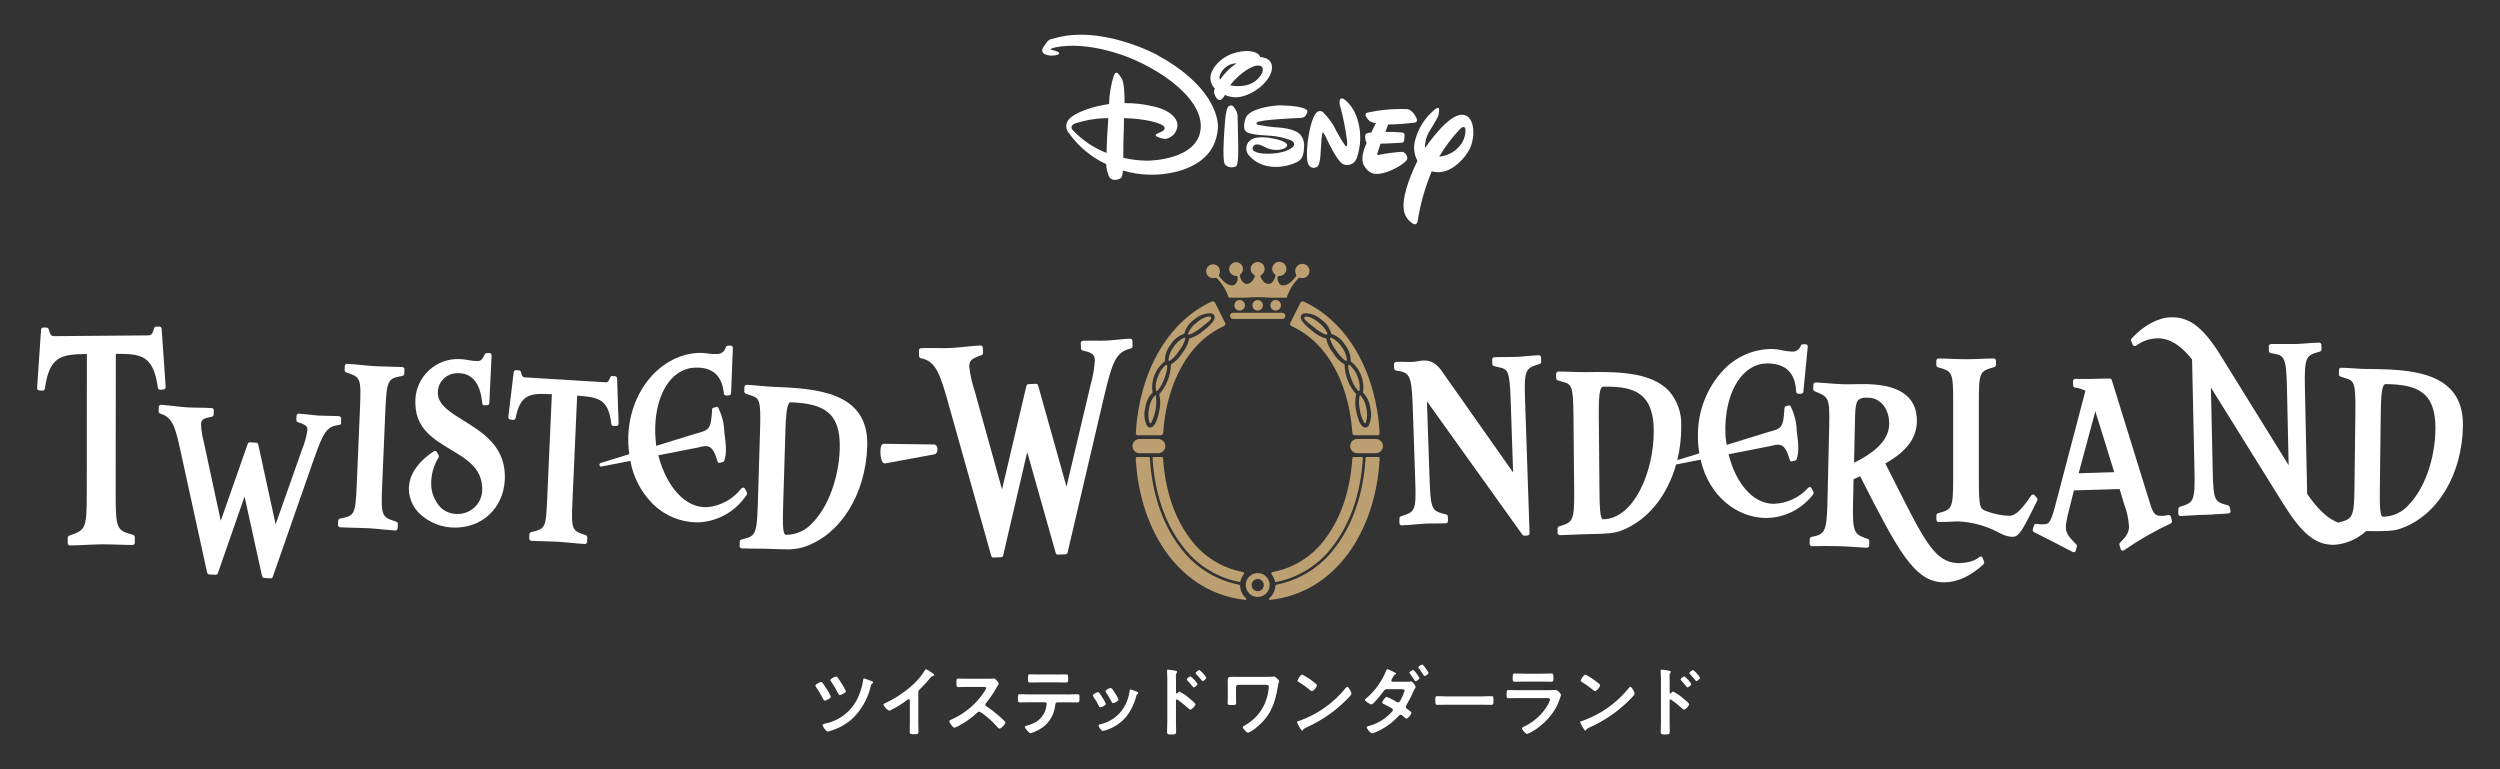 <svg height="160" viewBox="0 0 520 160" width="520" xmlns="http://www.w3.org/2000/svg"><rect x="0" y="0" width="520" height="160" fill="#333333" stroke="none"/><path d="m264.5 119.45c-.15-.2-.05-.43.25-.48 4.38-.83 8.28-3.29 10.9-6.9 3.26-4.29 5.21-10.12 5.63-16.62.02-.27.12-.39.3-.39h1.71c.12 0 .19.07.19.18-.4 7.07-2.52 13.45-6.09 18.15-2.86 3.95-7.09 6.68-11.87 7.65-.18.04-.31-.03-.35-.18-.12-.51-.35-.99-.67-1.4zm8.95-51.26c.69.59 1.47 1.07 2.32 1.4.26.08.38-.06.29-.33-.38-.87-.99-1.62-1.77-2.17-.67-.61-1.49-1.04-2.38-1.25-.57-.04-.65.21-.62.38.05.3.65.8 2.16 1.97zm-2.22-5.44c9.21 4.28 14.98 14.73 15.74 27.23.02.33-.12.56-.34.56h-4.84c-.33 0-.49-.24-.51-.56-.44-6.43-2.39-12.2-5.62-16.45-1.83-2.46-4.24-4.42-7.03-5.71-.25-.12-.35-.42-.23-.67 0 0 0 0 0-.01l2.05-4.11c.14-.29.48-.41.77-.28zm.02 2.43c-.26.05-.49.21-.61.45-.34.7.38 1.69 2.32 3.2.83.75 1.82 1.3 2.9 1.6.23 1.11.73 2.14 1.45 3.01.57.98 1.39 1.8 2.36 2.38.04 2.29.9 4.48 2.43 6.18-.28 1.12-.28 2.29-.02 3.41.2 1.07.77 3.52 1.9 3.52h.06c.25-.03.48-.16.62-.37.56-1.14.69-2.45.36-3.68-.14-1.23-.68-2.37-1.54-3.25.42-2.46-.56-4.96-2.54-6.48.02-1.25-.4-2.46-1.18-3.44-.65-1.07-1.66-1.88-2.85-2.28-.32-1.22-1.08-2.28-2.13-2.99-.97-.87-2.24-1.33-3.53-1.27zm11.61 20.09c.12.93.42 1.84.89 2.65.12.17.26.21.36-.02.29-.93.33-1.93.11-2.88-.13-.98-.52-1.92-1.14-2.69-.14-.13-.25-.1-.3.07-.17.95-.14 1.92.08 2.86zm-4.9-12.3c.49.77 1.11 1.45 1.83 2.02.23.15.37.02.37-.18-.11-.96-.48-1.87-1.07-2.64-.52-.82-1.26-1.49-2.14-1.91-.22-.08-.35 0-.29.25.28.89.72 1.73 1.3 2.46zm4.45 8.27c.18.18.34.12.39-.11.1-.96-.06-1.92-.44-2.8-.31-.9-.85-1.71-1.56-2.35-.22-.16-.38-.09-.38.18.06.92.29 1.83.66 2.67.29.88.75 1.7 1.35 2.4zm4.24 13.81h-2.41c-.1-.01-.18.05-.2.15v.03c-.4 7.19-2.56 13.7-6.21 18.5-2.95 4.07-7.32 6.88-12.24 7.87-.2.02-.35.19-.33.39-.08.92-.5 1.78-1.19 2.41-.23.21-.19.41.23.36 13.24-1.48 21.79-13.84 22.67-29.31.02-.23-.06-.4-.32-.4zm-39.09 17.01c-3.26-4.29-5.21-10.12-5.63-16.62-.02-.27-.12-.39-.3-.39h-1.71c-.12 0-.19.07-.19.18.4 7.07 2.51 13.45 6.09 18.15 2.86 3.95 7.09 6.68 11.87 7.65.18.04.31-.03.35-.18.12-.51.35-.99.67-1.41.15-.2.05-.43-.25-.48-4.38-.83-8.27-3.29-10.89-6.89zm-8.1-24.15c.87-1.7 1.21-3.62.98-5.51-.05-.17-.17-.2-.3-.07-.62.77-1.02 1.7-1.14 2.69-.22.95-.18 1.95.11 2.88.1.23.23.19.36.02zm1.34-6.67c.6-.71 1.05-1.53 1.34-2.41.37-.85.6-1.75.66-2.67 0-.27-.17-.34-.38-.18-.72.63-1.26 1.44-1.56 2.35-.39.88-.54 1.84-.44 2.8.04.24.21.29.38.12zm-4.55 8.73c.76-12.5 6.53-22.95 15.74-27.23.29-.13.63-.01.77.28l2.05 4.11c.13.24.05.54-.19.67 0 0-.02 0-.03.01-2.78 1.28-5.2 3.25-7.02 5.71-3.23 4.25-5.18 10.02-5.62 16.45-.02.32-.18.56-.51.56h-4.84c-.23 0-.36-.23-.34-.56zm2.31-1.42c.14.21.37.34.62.37h.06c1.13 0 1.71-2.45 1.9-3.52.26-1.12.26-2.29-.02-3.41 1.53-1.7 2.39-3.9 2.43-6.18.97-.58 1.79-1.4 2.36-2.38.72-.87 1.22-1.9 1.45-3.01 1.08-.3 2.07-.85 2.9-1.6 1.94-1.51 2.66-2.49 2.32-3.2-.12-.24-.34-.4-.61-.45-1.3-.06-2.57.4-3.53 1.27-1.05.7-1.8 1.77-2.12 2.99-1.19.4-2.2 1.2-2.85 2.28-.78.98-1.19 2.19-1.18 3.44-1.98 1.52-2.96 4.01-2.54 6.48-.86.88-1.4 2.02-1.54 3.25-.33 1.23-.2 2.54.36 3.68zm4.86-13.56c.72-.57 1.34-1.25 1.83-2.02.58-.73 1.01-1.57 1.29-2.46.06-.25-.06-.33-.29-.25-.88.42-1.62 1.09-2.14 1.91-.59.77-.96 1.68-1.07 2.64 0 .2.14.33.37.18zm4.03-5.41c.85-.33 1.63-.81 2.32-1.4 1.51-1.17 2.11-1.67 2.16-1.97.03-.17-.05-.42-.62-.38-.89.2-1.71.63-2.38 1.25-.78.55-1.39 1.3-1.77 2.17-.09.27.03.41.29.33zm10.5 52.41c.02-.2-.13-.37-.33-.39-4.92-.99-9.29-3.8-12.24-7.87-3.65-4.8-5.81-11.3-6.21-18.5 0-.1-.07-.18-.17-.18-.01 0-.02 0-.03 0h-2.41c-.26 0-.33.17-.32.4.88 15.47 9.43 27.83 22.67 29.31.42.05.45-.16.23-.36-.69-.62-1.11-1.48-1.19-2.4zm6.14-.3c0 1.37-1.12 2.48-2.49 2.48s-2.48-1.12-2.48-2.49 1.11-2.48 2.48-2.48 2.49 1.11 2.49 2.49 0 0 0 0zm-1.22 0c0-.7-.57-1.26-1.27-1.26s-1.26.57-1.26 1.27.57 1.26 1.26 1.26c.7 0 1.26-.56 1.27-1.26zm-10.52-63.84c.15 0 .3-.03.44-.08.1-.03.21 0 .29.07 1.14 1.14 1.99 2.54 2.49 4.07h3.57c.82-.07 1.64-.11 2.46-.11s1.65.04 2.47.11h3.56c.5-1.53 1.35-2.93 2.49-4.07.08-.07.19-.1.29-.07.14.05.29.08.44.08.82.02 1.5-.63 1.52-1.45s-.63-1.5-1.45-1.52-1.5.63-1.52 1.45c0 .28.06.55.2.79.06.1.05.23-.02.33-.66.88-1.65 1.92-2.62 1.92-.3 0-.6-.11-.81-.32-.31-.38-.46-.87-.42-1.36 0-.08.03-.15.09-.21.06-.05.13-.08.21-.08h.06c.81 0 1.47-.65 1.48-1.47 0-.81-.66-1.47-1.47-1.48s-1.47.66-1.48 1.47c0 .46.22.9.58 1.18.09.08.13.2.1.32-.39 1.35-1.01 1.63-1.47 1.63-.65 0-1.25-.54-1.63-1.48-.06-.14 0-.29.12-.37.69-.4.93-1.28.53-1.98-.4-.69-1.28-.93-1.98-.53s-.93 1.28-.53 1.98c.13.22.31.4.53.53.12.08.18.23.12.37-.39.94-.98 1.48-1.64 1.48-.46 0-1.08-.28-1.47-1.63-.03-.12 0-.24.1-.32.63-.49.74-1.39.26-2.01-.49-.63-1.39-.74-2.01-.26-.63.49-.74 1.39-.26 2.01.27.35.7.56 1.14.56h.04c.07 0 .15.03.2.08.06.06.09.13.09.21.04.49-.11.98-.42 1.36-.22.22-.51.33-.81.32-.97 0-1.97-1.04-2.62-1.92-.07-.1-.08-.23-.02-.33.39-.69.14-1.57-.55-1.96s-1.57-.14-1.96.55-.14 1.57.55 1.96c.22.12.46.19.71.18h.01zm15 7.85c0-.35-.28-.64-.63-.64h-10.24c-.35 0-.64.29-.64.64s.29.64.64.64h10.24c.35 0 .63-.28.63-.63zm-.91-2.21c0-.61-.5-1.09-1.11-1.09s-1.09.5-1.09 1.11.5 1.09 1.11 1.09 1.1-.49 1.1-1.1 0-.01 0-.01zm-3.75 0c0-.6-.51-1.09-1.11-1.08-.6 0-1.09.51-1.08 1.11 0 .6.5 1.08 1.09 1.08.61 0 1.1-.49 1.1-1.1s0-.01 0-.01zm-3.74 0c0-.61-.5-1.09-1.11-1.09s-1.09.5-1.09 1.11c0 .6.5 1.09 1.1 1.09.61 0 1.1-.49 1.1-1.1s0-.02 0-.02zm-18.05 30.78c.82 0 1.48-.66 1.48-1.48s-.66-1.48-1.48-1.48h-3.86c-.82 0-1.48.66-1.48 1.48s.66 1.48 1.48 1.48zm45.27-2.97h-3.86c-.82 0-1.48.66-1.48 1.48s.66 1.48 1.48 1.48h3.86c.82 0 1.48-.66 1.48-1.48s-.66-1.48-1.48-1.48z" fill="#bca071"/><g fill="#fff"><path d="m171.09 142.03c.22.27.66.98.87 1.3.34.5.64 1.03.87 1.59 0 .33-1.04.81-1.27.81-.19 0-.27-.19-.35-.35-.42-.85-.9-1.66-1.44-2.44-.09-.09-.15-.21-.17-.33 0-.27.96-.75 1.2-.75.12.01.22.08.29.18zm9.93-.46c.19.06.6.19.6.37 0 .11-.11.17-.17.22-.15.09-.26.24-.3.41-.59 2.74-2.02 5.22-4.08 7.12-1.34 1.12-2.89 1.93-4.57 2.39-.11.04-.23.07-.35.08-.32 0-1.05-1.06-1.05-1.32 0-.27.48-.32.67-.37 3.3-.71 5.98-3.1 7.05-6.29.35-.91.6-1.86.73-2.82.02-.11.03-.25.16-.25.45.12.89.28 1.32.46zm-6.78-.62c.29.39.57.8.82 1.22.35.51.65 1.05.89 1.62 0 .32-1.06.79-1.28.79-.17 0-.24-.17-.36-.4-.42-.84-.89-1.64-1.42-2.41-.08-.09-.14-.21-.17-.33 0-.25.96-.73 1.2-.73.15.02.27.11.34.24z"/><path d="m191.01 150.16c0 .7.03 1.39.03 2.08 0 .43-.21.48-.79.48-.87 0-1.03-.05-1.03-.46 0-.68.03-1.36.03-2.05v-4.31c0-.1.05-.45-.25-.45-.16 0-.49.27-.62.37-1.06.79-2.2 1.47-3.4 2.03-.54-.27-.98-.72-1.23-1.27 0-.16.14-.22.25-.27 2.29-1.05 4.39-2.47 6.22-4.2.83-.8 1.55-1.7 2.15-2.68.05-.08.14-.24.25-.24.38.18.74.4 1.08.65.17.11.62.38.62.57 0 .1-.08.13-.16.16-.25.03-.48.17-.62.38-.68.83-1.4 1.62-2.17 2.38-.23.16-.37.43-.36.71z"/><path d="m205.71 141.19c.23 0 .46 0 .68-.03.09 0 .25-.03.35-.03.33 0 1.01.87 1.01 1.08-.09.22-.21.43-.35.62-.09.14-.19.3-.25.41-.6 1.06-1.29 2.07-2.06 3.01-.08.08-.13.19-.13.3 0 .16.09.31.24.38.94.62 1.83 1.31 2.67 2.05.38.33.78.7 1.14 1.08.07.05.11.14.11.22 0 .33-.87 1.27-1.2 1.27-.16-.01-.31-.1-.4-.24-1.01-1.2-2.19-2.26-3.5-3.14-.1-.09-.23-.14-.36-.14-.19.03-.36.12-.48.27-1.18 1.1-2.51 2.03-3.95 2.77-.22.13-.45.23-.7.3-.33 0-1.06-1.06-1.06-1.35 0-.19.19-.27.33-.32 2.9-1.25 5.36-3.34 7.06-6.01.12-.16.21-.34.27-.54 0-.24-.22-.27-.46-.27h-3.28c-.68 0-1.36.03-2.04.03-.43 0-.4-.24-.4-.97 0-.55-.02-.79.38-.79.68 0 1.36.03 2.06.03h4.32z"/><path d="m222.05 144.45c.66 0 1.33-.05 2.01-.05.49 0 .47.13.47.87 0 .54 0 .84-.43.84-.7 0-1.38-.03-2.06-.03h-2.07c-.44 0-.46.41-.51.74-.24 2.13-1.52 4-3.42 4.99-.52.3-1.07.53-1.65.7-.35 0-1.22-1.05-1.22-1.32 0-.17.3-.24.44-.27.7-.18 1.36-.46 1.98-.82 1.01-.67 1.73-1.7 1.99-2.89.06-.26.11-.51.14-.77 0-.21-.17-.37-.38-.37h-3.21c-.65 0-1.31.03-1.98.03-.41 0-.43-.24-.43-.81 0-.73.05-.9.4-.9.68 0 1.34.05 2.01.05h7.89zm-2.34-4.15c.68 0 1.36-.03 2.06-.03.43 0 .41.2.41.98 0 .49.02.71-.43.71-.67 0-1.34-.03-2.02-.03h-3.45c-.68 0-1.36.03-2.03.03-.47 0-.43-.25-.43-.86 0-.67.02-.84.43-.84.68 0 1.36.03 2.06.03h3.4z"/><path d="m228.64 144.12c.17.2.54.78.7 1.03.28.39.51.81.68 1.25 0 .33-.95.73-1.14.73-.16 0-.24-.14-.3-.27-.33-.67-.72-1.31-1.14-1.92-.07-.08-.11-.18-.12-.29 0-.28.85-.68 1.06-.68.11 0 .2.06.26.14zm7.83-.25c.12.05.28.13.28.28 0 .11-.11.17-.19.24-.12.1-.14.14-.2.33-.4 1.61-1.14 3.13-2.17 4.44-1.14 1.31-2.63 2.27-4.3 2.76-.16.06-.32.1-.49.13-.3 0-.89-.87-.89-1.1 0-.17.09-.24.25-.28 2.01-.42 3.78-1.62 4.91-3.34.68-1.1 1.12-2.32 1.3-3.6.02-.14.03-.32.2-.32.44.13.87.28 1.29.46zm-4.52.35c.29.4.53.84.71 1.3 0 .32-.92.73-1.14.73-.16 0-.25-.17-.32-.3-.33-.65-.7-1.27-1.11-1.87-.08-.09-.13-.2-.14-.32 0-.27.85-.67 1.06-.67.22 0 .52.44.79.89l.14.24z"/><path d="m245.33 143.85c.8.41 1.54.93 2.21 1.52.22.19 1.11.87 1.11 1.14s-.74 1.09-1.06 1.09c-.14-.02-.26-.1-.35-.21-.72-.66-1.49-1.28-2.29-1.85-.05-.04-.1-.06-.16-.06-.14 0-.19.13-.19.25v4.33c0 .63.03 1.25.03 1.89 0 .73-.02.82-.98.82-.63 0-.9-.02-.9-.54 0-.71.05-1.43.05-2.14v-9.04c0-.41-.03-.84-.05-1.24 0-.08-.02-.22-.02-.28 0-.16.05-.24.21-.24.09 0 .43.05.54.06.71.1 1.36.16 1.36.38 0 .07-.04.14-.08.21-.15.25-.21.55-.17.84 0 .24.02.54.02.93v2.38c0 .13.08.16.13.16s.11-.02.14-.06c.11-.12.28-.35.46-.35zm3.76-1.57c0 .22-.58.7-.78.7-.09 0-.17-.11-.24-.17-.34-.44-.7-.86-1.08-1.27-.08-.08-.14-.14-.14-.22 0-.19.6-.64.78-.64.58.44 1.08.98 1.46 1.6zm1.83-1.32c0 .22-.57.71-.78.71-.09 0-.17-.13-.22-.19-.33-.43-.73-.87-1.09-1.25-.06-.08-.14-.14-.14-.22 0-.19.6-.65.78-.65.58.44 1.07.99 1.45 1.6z"/><path d="m263.84 140.78c.29 0 .57 0 .85-.03.09 0 .2-.02.3-.02.25 0 .47.24.65.41.24.22.4.35.4.54s-.13.38-.24 1.08c-.58 3.5-1.45 6.02-4.27 8.39-.57.52-1.21.95-1.92 1.27-.35 0-1.11-.92-1.11-1.17 0-.17.3-.3.44-.38.98-.54 1.86-1.25 2.59-2.09.88-1.01 1.54-2.19 1.93-3.47.25-.8.4-1.63.46-2.47 0-.37-.32-.4-.62-.4h-5.74c-.26 0-.47.21-.47.48v2.14c0 .38.03.78.03 1.17s-.16.41-.93.41c-.7 0-.84-.03-.84-.38 0-.41.03-.81.03-1.22v-2.78c0-.22-.02-.43-.02-.65 0-.6.06-.84.87-.84.59 0 1.16.02 1.72.02h5.87z"/><path d="m281.11 144.25c0 .27-.63.89-.84 1.1-2.45 2.52-5.37 4.55-8.59 5.98-.52.25-.54.27-.66.54-.03.06-.09.1-.16.1-.17 0-.5-.64-.62-.82-.2-.3-.35-.62-.47-.95 0-.17.28-.2.49-.27 3.81-1.35 7.17-3.74 9.7-6.9.06-.09.16-.16.27-.17.31 0 .88 1.17.88 1.41zm-8.16-2.61c.2.14.97.67.97.9 0 .37-.75 1.22-1.05 1.22-.24-.09-.46-.24-.63-.43-.67-.54-1.37-1.03-2.1-1.47-.13-.08-.25-.16-.25-.3 0-.24.63-1.25 1-1.25.73.38 1.42.82 2.06 1.33z"/><path d="m292.61 141.81c.26.01.52 0 .77-.05.05-.01.1-.02.14-.02.3 0 .93.87.93 1.16 0 .08-.04.15-.09.2-.14.22-.26.44-.36.68-.42.97-.89 1.91-1.42 2.82-.09.13-.15.28-.17.45 0 .2.13.3.28.41.19.14.89.62.89.82 0 .25-.71 1.2-1.03 1.2-.09-.01-.18-.06-.24-.13-.32-.29-.35-.29-.63-.52-.09-.1-.21-.16-.35-.17-.22 0-.4.22-.54.38-.99 1.08-2.17 1.99-3.46 2.68-.6.35-1.23.62-1.9.81-.41 0-1.16-1.01-1.16-1.24s.54-.32.7-.36c1.74-.51 3.31-1.5 4.52-2.85.13-.1.21-.24.24-.4 0-.16-.1-.3-.25-.36-.57-.33-1.11-.62-1.69-.9-.11-.05-.3-.13-.3-.27 0-.22.6-1.19.96-1.19.67.27 1.33.59 1.95.97.11.1.25.16.4.17.29 0 .41-.28.54-.52.34-.6.62-1.24.82-1.9 0-.32-.4-.32-.63-.32h-3.04c-.38 0-.49.13-.7.41-.63.86-1.31 1.67-2.04 2.44-.13.16-.31.26-.51.3-.29 0-1.33-.67-1.33-.94 0-.13.16-.22.25-.3 1.82-1.54 3.23-3.49 4.13-5.69.05-.13.11-.4.29-.4.35.11.68.25 1 .43.27.11.82.38.82.49 0 .1-.08.14-.16.17-.24.1-.25.13-.51.57-.05.1-.13.24-.22.4-.07.09-.12.2-.12.32 0 .16.14.22.27.24h2.95zm2.64-.76c0 .24-.62.64-.82.64-.11 0-.16-.1-.2-.17-.3-.49-.62-.96-.96-1.41-.06-.06-.1-.14-.11-.22 0-.19.65-.55.82-.55.52.5.96 1.08 1.28 1.72zm1.42-1.86c.19.24.35.5.47.78 0 .24-.63.63-.82.63-.11 0-.17-.11-.24-.21-.3-.47-.62-.93-.95-1.38-.06-.05-.1-.13-.11-.21 0-.21.65-.57.82-.57.13 0 .66.68.74.84.02.04.05.08.08.11z"/><path d="m308.24 144.85c.73 0 1.76-.05 1.96-.05.43 0 .44.13.44 1 0 .51-.01.81-.43.81-.66 0-1.33-.03-1.98-.03h-7.28c-.65 0-1.31.03-1.98.03-.41 0-.43-.3-.43-.79 0-.89.03-1.02.44-1.02.2 0 1.3.05 1.96.05h7.28z"/><path d="m321.87 143.55c.36 0 1.09 0 1.42-.03.09-.02.19-.03.29-.03.51.17.91.55 1.12 1.05-.05.22-.12.44-.21.65-.23.74-.54 1.46-.92 2.14-.85 1.44-1.96 2.71-3.28 3.74-.79.67-1.68 1.21-2.64 1.59-.36 0-1.09-.9-1.09-1.17 0-.19.4-.33.55-.41 2.03-.99 3.72-2.55 4.86-4.5.19-.32.33-.67.43-1.03 0-.38-.43-.35-.68-.35h-5.89c-.66 0-1.33.03-2.01.03-.44 0-.44-.16-.44-.78 0-.81.02-.92.46-.92.66 0 1.34.03 2.03.03h6zm-1.06-3.42c.65 0 1.46-.05 1.87-.05s.43.17.43.97c0 .54 0 .75-.43.75-.63 0-1.25-.03-1.87-.03h-3.88c-.62 0-1.23.03-1.85.03-.44 0-.44-.19-.44-.78 0-.74.03-.94.43-.94.44 0 1.25.05 1.87.05h3.88z"/><path d="m340.01 144.25c0 .27-.63.89-.84 1.1-2.45 2.52-5.37 4.55-8.59 5.98-.52.25-.54.27-.66.54-.03.06-.09.11-.16.1-.17 0-.51-.64-.62-.82-.2-.3-.36-.62-.47-.95 0-.17.28-.2.49-.27 3.81-1.35 7.18-3.74 9.7-6.9.06-.09.16-.16.27-.17.31 0 .88 1.17.88 1.41zm-8.16-2.61c.21.14.97.67.97.9 0 .37-.74 1.22-1.05 1.22-.24-.09-.46-.24-.63-.43-.67-.54-1.37-1.03-2.1-1.47-.13-.08-.25-.16-.25-.3 0-.24.63-1.25 1-1.25.73.38 1.42.82 2.07 1.33z"/><path d="m348.02 143.85c.8.41 1.54.92 2.21 1.52.22.19 1.11.87 1.11 1.14s-.74 1.09-1.06 1.09c-.14-.02-.26-.1-.35-.21-.73-.67-1.5-1.28-2.3-1.85-.04-.04-.1-.06-.16-.06-.14 0-.19.13-.19.25v4.33c0 .63.03 1.25.03 1.89 0 .73-.02.82-.98.82-.63 0-.9-.02-.9-.54 0-.71.05-1.43.05-2.14v-9.04c0-.41-.03-.84-.05-1.24 0-.08-.02-.22-.02-.28 0-.16.05-.24.21-.24.09 0 .43.05.54.06.71.1 1.36.16 1.36.38 0 .07-.04.14-.08.21-.15.25-.21.55-.17.84 0 .24.02.54.02.93v2.38c0 .13.08.16.13.16.06 0 .11-.02.14-.06.11-.12.29-.35.46-.35zm3.77-1.57c0 .22-.58.7-.77.7-.1 0-.18-.11-.24-.17-.34-.44-.7-.86-1.08-1.27-.08-.08-.14-.14-.14-.22 0-.19.6-.64.78-.64.58.44 1.07.98 1.46 1.6zm1.83-1.32c0 .22-.57.71-.78.71-.09 0-.17-.13-.22-.19-.34-.44-.71-.85-1.09-1.25-.06-.08-.14-.14-.14-.22 0-.19.6-.65.77-.65.58.44 1.07.99 1.45 1.6z"/><path d="m33.15 67.94h-.66c-.21 0-.38.15-.44.35-.42 1.46-.72 1.46-1.27 1.47l-19.4.16c-.55 0-.88 0-1.25-1.43-.06-.2-.24-.34-.44-.36h-.7c-.25 0-.44.21-.45.45l-.82 12.11c0 .13.03.27.12.37.09.09.21.15.33.15.1 0 .2.01.3.02.13.02.26.03.4.03.23-.02.42-.19.46-.42.96-6.69 3.26-7.15 8.74-7.21l-.02 28.63c0 7.86-.21 7.94-3.65 9.16-.19.07-.32.26-.31.46v1.08c0 .13.05.25.14.35.08.09.2.14.32.14 1.14 0 2.3-.06 3.44-.12 1.07-.05 2.12-.1 3.1-.11 1.22-.01 2.45.03 3.61.07 1.04.03 2.02.07 2.89.06.26-.01.46-.23.45-.49v-1.13c0-.22-.13-.41-.34-.47-3.44-.99-3.65-1.05-3.64-9.02l.03-28.64c5.49-.04 7.78.39 8.76 7.06.03.23.22.41.45.41.13 0 .25-.01.38-.03.21-.03.49 0 .66-.19.09-.1.13-.23.12-.37l-.84-12.1c-.01-.24-.21-.44-.45-.45z"/><path d="m70.92 87.91.04-.83c.02-.26-.17-.49-.43-.51-.72-.05-1.42-.06-2.13-.07s-1.39-.02-2.09-.06c-.68-.04-1.37-.12-2.05-.2s-1.4-.16-2.1-.2c-.12 0-.24.04-.33.12-.09.09-.15.21-.15.34l-.04.83c-.02.22.12.42.33.49 1.83.56 2 .94 1.97 1.69-.2 1.32-.56 2.62-1.07 3.86l-5.54 15.69-3.61-16.6c-.04-.21-.21-.36-.42-.38l-1.32-.08c-.21 0-.39.12-.45.32l-5.61 16-3.51-16.3c-.34-1.24-.54-2.51-.59-3.79.04-.89.32-1.18 2.24-1.55.21-.05.37-.24.38-.46l.04-.83c.02-.26-.17-.49-.43-.51-.89-.06-1.77-.07-2.65-.08s-1.74-.02-2.61-.08-1.75-.16-2.62-.26-1.77-.2-2.66-.26c-.12 0-.24.04-.33.12-.09.09-.15.21-.15.34l-.04.88c-.02.22.12.43.34.5 2.61.74 3.16 2.87 4.28 8.03l5.47 25.02c.04.21.21.36.42.38l1.35.09c.21 0 .39-.12.46-.32l5.56-15.96 3.64 16.55c.04.2.21.36.42.38l1.35.09h.03c.2 0 .37-.13.43-.32l8.55-24.49c1.98-5.59 2.65-6.82 5.27-7.1.24-.03.41-.23.42-.47z"/><path d="m83.7 76.35c-.91-.05-1.81-.07-2.73-.09-.96-.02-1.95-.04-3.01-.1-.91-.05-1.8-.14-2.7-.23-.97-.09-1.97-.19-3.06-.25-.12-.01-.25.04-.33.12-.09.09-.15.21-.15.34l-.04.83c-.01.22.12.41.32.49 2.97.99 3.15 1.05 2.88 7.43l-.68 15.93c-.27 6.38-.46 6.41-3.49 7.05-.21.05-.36.24-.37.46l-.04.83c-.02.26.17.49.43.51 1.2.07 2.26.09 3.25.11.87.02 1.69.04 2.52.08 1.12.07 2.14.16 3.11.26.9.09 1.76.17 2.61.22h.03c.11 0 .22-.05.31-.13.09-.09.15-.21.15-.34l.04-.88c.01-.22-.12-.42-.33-.49-2.97-.94-3.21-1.01-2.94-7.38l.68-15.93c.27-6.4.65-6.46 3.54-7 .22-.05.37-.24.38-.46l.04-.88c.02-.26-.17-.48-.43-.51z"/><path d="m96.45 87.5c-2.84-1.76-5.29-3.28-5.38-5.65-.1-2.23 1.62-4.12 3.85-4.22h.17c3.02-.15 4.86 2.05 5.21 6.24.01.25.22.45.48.44l.57-.03c.24-.02.43-.22.43-.46l.47-9.88c0-.14-.04-.27-.14-.37-.09-.1-.21-.15-.35-.14l-.57.03c-.17.01-.32.12-.39.28-.58 1.3-.96 1.32-1.44 1.35-.64.01-1.28-.05-1.91-.18-.89-.18-1.81-.25-2.72-.22-4.88.28-8.61 4.46-8.33 9.34 0 .07 0 .13.01.2.2 5 3.84 7.18 7.36 9.29 3.27 1.96 6.35 3.81 6.51 7.77.3 2.78-1.72 5.28-4.5 5.58-.12.01-.23.02-.35.03-1.41.1-2.79-.4-3.8-1.38-1.23-1.3-1.92-3.01-1.94-4.8-.04-1.96.5-3.88 1.53-5.55.09-.16.09-.36 0-.52l-.37-.63c-.06-.11-.17-.19-.29-.21-.12-.03-.25 0-.35.06-3.54 2.4-5.27 5.13-5.15 8.1.09 1.88.91 3.65 2.29 4.93 2 1.85 4.63 2.87 7.35 2.84.2 0 .4 0 .6-.02 5.86-.32 9.95-4.97 9.71-11.05-.23-6.01-4.67-8.75-8.57-11.18z"/><path d="m121.82 111.31c-2.85-.95-3.02-1-2.75-7.06l.98-21.95c4.58.3 6.5.77 7.1 5.87.02.23.2.41.43.43h.33.27c.13.01.26-.04.35-.14s.14-.23.14-.37l-.31-9.37c0-.24-.19-.45-.43-.47l-.57-.04c-.2 0-.39.12-.45.31-.38 1.03-.59 1.02-1.06.99l-16.53-1.01c-.47-.03-.71-.04-.97-1.11-.04-.2-.21-.35-.42-.36l-.6-.04c-.24 0-.45.18-.48.42l-1.11 9.29c-.02.13.02.27.1.37s.2.17.33.18c.09 0 .17.02.26.04.11.02.22.04.33.05.23 0 .43-.16.48-.38 1.02-4.99 2.97-5.22 7.55-4.96l-.98 21.96c-.27 5.96-.38 5.99-3.34 6.73-.21.06-.35.24-.35.45l-.04.83c-.02.26.17.49.43.51.96.06 1.94.08 2.89.1.93.02 1.83.05 2.69.1 1.04.07 2.08.17 3.07.26.89.09 1.72.17 2.47.21h.03c.11 0 .22-.05.31-.12.09-.09.15-.21.15-.34l.04-.88c.01-.22-.12-.42-.32-.49z"/><path d="m155.31 102.91c.11-.16.12-.36.03-.53l-.38-.72c-.07-.13-.2-.22-.35-.24s-.29.04-.39.16c-1.72 2.22-4.28 3.64-7.08 3.91-4.46.27-8.48-4.09-10.21-10.79l8.18-1.6c2.18-.58 3.11-.68 4.15 2.92.05.19.24.3.42.26l.7-.19c.11-.03.19-.11.24-.21.64-1.49.29-4.14.11-5.41-.02-.16-.04-.29-.05-.39 0-.06-.01-.16-.02-.29-.05-1.74-.49-3.44-1.27-4.99-.08-.13-.23-.2-.38-.16l-.62.17c-.15.05-.26.18-.27.35-.23 4.18-.59 4.28-3.38 5.03h-.01l-8.22 2.54c-.02-.1-.04-.19-.06-.29l-.16-2.15c-.24-7.82 3.08-13.5 8.08-13.81 3.75-.23 5.82 1.57 6.19 5.35.02.25.23.44.48.44l.6-.04c.24-.02.43-.22.43-.47l.36-9.38c0-.14-.04-.27-.14-.37-.09-.1-.22-.15-.35-.14l-.57.04c-.19.02-.36.15-.41.34-.22.86-1.02 1.45-1.91 1.38-.61.03-1.23 0-1.83-.11-.7-.11-1.41-.15-2.12-.11-8.39.52-14.85 9.03-14.4 18.97.03.73.11 1.42.19 2.08l-5.95 1.84c-.19.06-.29.26-.25.45.03.17.18.29.34.29h.06l6.03-1.18c.61 3.42 2.26 6.57 4.73 9.02 2.42 2.37 5.67 3.72 9.06 3.77.24 0 .49 0 .73-.02 3.93-.3 7.49-2.4 9.65-5.69z"/><path d="m161.04 80.47c-1.11-.05-2.12-.14-3.1-.23-.9-.08-1.76-.16-2.62-.2-.12 0-.24.05-.33.13-.09.09-.14.21-.15.34l-.03.88c0 .21.11.4.3.48.34.13.66.24.94.33 1.86.62 2.24.75 2.05 7.06l-.48 15.9c-.19 6.28-.62 6.38-3.4 7.06-.21.06-.35.24-.35.46l-.03.88c-.01.26.18.48.44.5 1.19.05 2.26.05 3.25.06.87 0 1.68 0 2.49.04 1.4.06 2.51.1 3.43.1 1.22.05 2.43-.1 3.6-.43 7.67-2.43 13.04-10.91 13.34-21.1.34-11.43-11.04-11.91-19.36-12.26zm13.63 12.86c-.18 6.12-2.44 12.2-5.74 15.48-1.39 1.56-3.38 2.45-5.47 2.43-.63-.02-.68-2-.57-5.88l.48-15.89c.07-2.33.22-5.09.81-5.67.09-.09.21-.14.34-.12h.04c6.57.28 10.34 1.95 10.11 9.66z"/><path d="m183.77 92.32c-.12 0-.23.05-.31.14-.52.59-.41 3.03.16 3.73.11.14.27.21.45.21l10.34-1.91c.77-.15.83-2.04-.17-2.04-.71 0-10.46-.14-10.46-.14z"/><path d="m235.22 72.47c.22-.06.37-.27.36-.49l-.04-1.07c0-.13-.06-.25-.15-.34s-.21-.13-.33-.13c-.84.04-1.67.12-2.49.2s-1.63.16-2.45.2c-.8.04-1.61.03-2.42.02-.82 0-1.64-.02-2.46.02-.26.02-.45.24-.44.5l.04 1.07c0 .22.15.41.36.46 2.12.46 2.49.91 2.53 2.03-.11 1.74-.41 3.46-.89 5.14l-5.01 21.14-5.9-21.04c-.05-.21-.24-.35-.46-.35l-1.55.07c-.21.02-.38.17-.43.37l-5.07 21.54-5.74-20.67c-.52-1.57-.88-3.18-1.07-4.82-.04-1.29.41-1.73 2.54-2.44.2-.07.33-.27.32-.48l-.04-1.07c0-.13-.05-.25-.15-.34-.09-.09-.21-.14-.33-.13-1.05.05-2.1.16-3.12.26-1 .1-2.03.21-3.05.26s-2.07.03-3.08.02-2.08-.02-3.13.02c-.26.02-.45.25-.44.51l.04 1.13c0 .22.16.41.38.46 3.15.61 4.01 3.27 5.82 9.79l8.81 31.31c.05.2.23.34.44.35h.02l1.59-.07c.21-.01.38-.17.43-.37l5-21.49 5.93 20.97c.05.21.24.35.45.35l1.59-.07c.21-.02.38-.17.43-.37l7.61-32.53c1.76-7.37 2.48-9.17 5.53-9.9z"/><path d="m320.4 74.01c-.09-.09-.21-.13-.33-.13-.81.04-1.6.11-2.39.18-.76.07-1.51.14-2.27.17-1.57.07-3.09 0-4.6.07-.26.02-.45.25-.44.51l.03.88c0 .21.14.39.34.45.33.09.62.16.9.22 2 .46 2.37.55 2.58 6.88l.51 15.03-14.53-20.65c-1.25-1.95-2.48-2.71-4.23-2.63-.4.02-.81.08-1.2.17-.24.05-.47.09-.71.11-.69.03-1.32.01-1.93 0-.59-.02-1.16-.03-1.74 0-.26.02-.45.24-.44.5l.03.83c0 .23.16.42.38.46 2.69.47 3.25.57 3.48 7.22l.53 15.62c.22 6.46-.02 6.54-2.97 7.49-.2.07-.33.26-.32.47v.93c0 .13.05.26.14.35s.21.14.34.14c1.18-.06 2.14-.14 3-.22.69-.06 1.33-.12 1.97-.15.9-.04 1.56-.04 2.2-.03.62 0 1.23 0 2.02-.03.26-.02.45-.25.44-.51l-.03-.88c0-.21-.15-.4-.36-.46-2.92-.71-3.22-.79-3.44-7.23l-.56-16.3 19.87 27.76c.08.12.22.19.36.19h.02l.66-.03c.26-.02.45-.25.44-.51l-.94-27.77c-.22-6.39.15-6.5 3.03-7.4.21-.07.34-.27.33-.49l-.03-.88c0-.13-.06-.25-.16-.33z"/><path d="m377.18 102.33-.34-.74c-.06-.14-.18-.24-.33-.27s-.3.02-.4.13c-1.83 2.04-4.41 3.25-7.14 3.34h-.14c-4.2-.07-7.75-4.17-9.29-10.3l8.61-1.69c2.18-.58 3.1-.68 4.15 2.92.05.19.24.3.43.25l.7-.19c.11-.03.19-.11.24-.21.64-1.49.28-4.14.11-5.41-.02-.16-.04-.3-.05-.39 0-.06-.01-.16-.02-.29-.05-1.74-.49-3.44-1.27-4.99-.08-.13-.23-.2-.38-.16l-.62.17c-.15.05-.26.18-.27.35-.23 4.19-.59 4.28-3.38 5.02h-.01s-8.64 2.67-8.64 2.67c-.09-.54-.17-1.09-.23-1.66l-.04-2.16c.21-7.76 3.8-13.13 8.73-13.13h.12c3.75.06 5.73 2.03 5.87 5.84 0 .25.2.46.45.47h.6c.24 0 .43-.19.46-.43l.91-9.33c.01-.14-.03-.27-.11-.38-.08-.1-.2-.16-.33-.16h-.57c-.19.01-.35.13-.43.3-.27.84-1.11 1.35-1.98 1.22-.62-.02-1.23-.11-1.83-.25-.69-.17-1.4-.26-2.11-.28-3.89-.02-7.61 1.6-10.26 4.46-3.36 3.63-5.22 8.39-5.22 13.33-.02 1.31.07 2.62.28 3.92l-4.57 1.41c.56-2.33.84-4.72.81-7.12.12-2.69-.82-5.33-2.61-7.34-3.85-4.02-11.26-3.93-17.21-3.85-1.11.02-2.12-.02-3.11-.06-.9-.03-1.77-.06-2.63-.05-.26.01-.46.23-.45.49v.88c0 .21.14.39.33.46.35.11.67.2.95.28 1.88.52 2.27.63 2.32 6.93l.15 15.9c.06 6.29-.37 6.41-3.13 7.25-.2.07-.34.26-.33.47v.88c0 .13.06.25.15.34.08.09.2.14.32.14 1.2-.01 2.27-.07 3.27-.12.86-.04 1.67-.08 2.47-.09 3.77-.05 5.46-.13 7.01-.72 5.47-2.06 9.6-7.22 11.44-13.77l5.09-1c1.79 7.79 7.73 12.03 13.44 12.13h.21c3.84-.04 7.44-1.85 9.76-4.91.11-.15.14-.34.07-.51zm-33.2-12.83c.08 8.69-4.22 18.43-10.5 18.51-.08.01-.17-.02-.22-.08-.48-.5-.55-3.01-.57-5.75l-.14-15.9c-.05-5.4.45-5.85.97-5.86 3.19-.03 6.4.2 8.37 2.26 1.38 1.44 2.06 3.67 2.09 6.82z"/><path d="m412.41 116.05c-.05-.14-.17-.25-.32-.29-.15-.03-.3 0-.41.11-1.06 1-3.11 1.3-4.54 1.25-4.62-.15-6.94-4.76-12.56-15.91-.75-1.48-1.55-3.08-2.43-4.8 3.09-1.77 6.46-4.35 6.56-8.67.11-4.98-3.28-7.62-10.09-7.83-1.02-.03-1.96-.01-2.87 0-.81.02-1.59.03-2.37.01-1.25-.04-2.29-.12-3.3-.21-.85-.07-1.64-.13-2.44-.16-.12 0-.24.04-.33.14-.09.09-.14.21-.14.34l-.02.88c0 .2.11.39.29.47l.1.04c2.84 1.17 3.07 1.27 2.93 7.41l-.36 15.62c-.15 6.38-.6 6.66-3.31 7.23-.22.05-.37.24-.37.46l-.02.97c0 .13.04.26.13.36.08.1.21.15.33.14 1.57-.04 4.02-.06 5.72 0 1.12.03 2.14.1 3.11.17.9.06 1.76.12 2.62.15.12 0 .24-.05.33-.13.09-.09.14-.21.14-.34l.02-.88c.01-.21-.12-.4-.31-.48-2.79-.98-3.21-1.13-3.07-7.49l.11-4.92c.36-.18.73-.35 1.09-.52l.27-.12c7.9 15.48 11.21 21.89 17.25 22.08h.26c2.68 0 5.49-1.29 8.15-3.75.15-.14.2-.36.12-.55l-.3-.79zm-19.46-27.74c-.09 3.78-4.04 6.32-7.31 7.95l.22-9.8c.04-1.86.25-2.84.68-3.28.51-.38 1.15-.54 1.77-.45h.39c2.53.08 4.32 2.42 4.25 5.57z"/><path d="m423.68 103.57-.47-.55c-.09-.11-.22-.17-.36-.16-.14 0-.27.08-.35.2-2.63 3.91-3.73 4.23-4.64 4.23-1.62-.06-3.23-.4-4.74-.99-1.3-.48-1.52-.73-1.52-6.75v-15.9c0-6.36.18-6.41 3.22-7.3.2-.06.34-.26.34-.47v-.83c0-.26-.2-.48-.46-.49-.99 0-1.97.05-2.94.09-1.91.09-3.8.09-5.63 0-.95-.05-1.91-.09-2.91-.09-.26 0-.47.23-.46.49v.88c0 .22.13.41.34.47 2.98.84 3.16.89 3.16 7.25v15.9c0 6.36-.3 6.44-3.15 7.2-.21.06-.35.26-.34.47v.88c0 .26.2.48.46.49 1 0 1.99-.05 2.78-.09.52-.03.95-.05 1.25-.05 2.95.13 5.84.92 8.45 2.31l.23.11c.68.4 1.44.66 2.23.76.14.02.27.03.41.03.22 0 .44-.04.65-.11 1.02-.44 1.9-2.14 4.52-7.44.09-.18.06-.4-.07-.55z"/><path d="m451.54 107.48c-.05-.25-.3-.41-.55-.36-.64.17-1.31.23-1.97.15-1.05-.18-1.36-1.03-2.09-3.44-.1-.34-.21-.7-.34-1.09l-7.34-23.68c-.05-.2-.24-.34-.45-.33-3.11.1-5.58.12-7.14.08-.13 0-.25.04-.34.14s-.14.22-.13.36l.02.83c0 .23.16.43.39.47.76.1 1.49.33 2.17.67l-6.33 24.07c-.84 3.14-1.21 3.61-2.14 3.7-.58.05-1.17.02-1.74-.08-.23-.03-.44.11-.5.33l-.23.79c-.07.23.03.48.24.59l1.01.51c1.58.8 3.27 1.65 7.06 3.63.12.06.26.07.39 0 .13-.06.22-.18.25-.32l.2-.79c.05-.17 0-.36-.13-.49-1.95-1.94-2.29-2.61-2.11-4.24.16-1.09.4-2.17.7-3.24.11-.44.23-.9.35-1.39l.58-2.35 9.5-.29.92 3.05c.61 1.55.96 3.18 1.04 4.84-.03 1.22-.57 1.97-1.86 3.28-.13.13-.17.32-.12.5l.24.82c.04.14.14.26.28.31.13.05.28.04.4-.04l.16-.11c3.03-2.09 6.23-3.92 9.57-5.48.2-.11.31-.34.25-.57l-.21-.87zm-11.78-9.27-7.4.23 3.47-12.9z"/><path d="m492.7 76.77c-1.11-.02-2.12-.08-3.1-.15-.9-.06-1.77-.11-2.64-.13-.12 0-.24.05-.33.14s-.14.22-.14.34v.88c-.02.21.11.4.3.47.35.12.66.22.95.31 1.86.57 2.25.69 2.18 7l-.19 15.9c-.07 6.29-.5 6.4-3.27 7.15-.02 0-.03.03-.05.04-2.15-.75-4.3-2.74-6.52-6l-.47-22.01c-.14-6.68.29-6.8 3.11-7.57.21-.06.35-.26.34-.48l-.02-.91c0-.13-.05-.25-.14-.34s-.2-.14-.33-.14c-1.09.03-2.07.1-2.97.17-.74.05-1.43.11-2.08.12-.79.02-1.59.01-2.41 0-.85-.01-1.7-.02-2.57 0-.26.02-.46.24-.44.5l.02.91c0 .23.16.42.38.47l.31.06c2.48.44 2.93.52 3.07 7.31l.35 15.96-14.22-22.94c-3.5-5.67-6.47-7.95-10.24-7.83-2.73.08-5.65 1.65-8.2 4.4-.14.15-.17.37-.09.55l.33.76c.05.13.16.22.29.26s.27.01.38-.07c1.26-.93 2.77-1.46 4.33-1.53 2.54-.07 4.92 1.36 7.33 4.39l.5 22.99c.14 6.65-.16 6.75-3.03 7.67-.2.07-.34.26-.33.48v.48s0 .33 0 .48c0 .13.05.25.14.34s.21.14.33.13c.67-.02 1.35-.07 2.02-.11.65-.04 1.28-.08 1.89-.1l2.47-.08c.46-.06 1.04-.09 1.67-.12s1.29-.06 1.94-.13c.14-.02.26-.09.33-.21.08-.12.1-.26.07-.4l-.18-.71c-.04-.17-.17-.3-.33-.35-2.83-.76-3.06-.82-3.2-7.48l-.37-17.03 15.07 24.22c3.83 6.15 6.67 8.49 10.37 8.49h.27c2.45-.19 4.77-1.2 6.58-2.86h.15c3.77.06 5.46.03 7.03-.52 7.63-2.63 12.83-11.24 12.95-21.44.13-11.45-11.27-11.63-19.59-11.76zm13.87 12.5c-.07 6.12-2.22 12.26-5.46 15.63-1.35 1.61-3.33 2.55-5.43 2.58-.63-.01-.72-1.98-.67-5.86l.19-15.9c.03-2.34.13-5.1.71-5.7.09-.1.23-.15.36-.13h.02c6.58.1 10.37 1.67 10.28 9.39z"/><path d="m254.13 14.86c.68-1.03 1.83-1.67 3.07-1.69-1.34.91-2.5 2.05-3.42 3.39-.25-.34-.19-.86.36-1.69m1.73 2.88c1.27-1.77 3.86-3.86 5.51-4.1.94-.11 1.22.26 1.28.67.02.29-.03.59-.14.86-1.54 2.92-4.8 2.96-6.65 2.56m2.99 2.17c2.84-.87 5.63-3.55 5.71-5.75.12-2.21-2.36-2.29-2.36-2.29h-.08c-.44-1.36-2.95-1.26-2.95-1.26-5.23.28-7.08 3.86-7.31 4.81-.29 1.07.02 2.22.82 2.99-.22.42-.22.92 0 1.34.08.28.51 1.11 1.02 1.07.35-.04.62-.28 1.1-1.07 1.28.58 2.73.64 4.05.16"/><path d="m303.55 26.97c1.14-1.22 1.26-.07 1.26-.07.06 1.41-.48 2.78-1.48 3.76-.21.23-.44.45-.68.65-.96.72-2.1 1.16-3.3 1.26 1.2-2.01 2.61-3.89 4.21-5.6m1.69-2.72c-2.56-1.89-6.89 3.77-8.85 6.54-.05-1.14.23-2.27.79-3.27 0 0 1.65-2.68 1.89-3.24s.39-1.7.12-1.82c-.24-.11-.67.24-.67.24-2.09 1.68-3.56 3.99-4.21 6.58-.36 1.41-.18 2.9.51 4.18-2.05 4.16-3.11 7.8-2.87 9.97.12 1.33.88 2.51 2.04 3.15.71.32.87-.55.87-.55.55-3.57 1.53-7.06 2.93-10.39.03.01.06.02.1.03.21.05.43.09.65.12.07 0 .14 0 .21.01.14 0 .28.02.42.02.08 0 .16-.01.24-.01.13-.01.25-.02.37-.04.08-.01.17-.03.25-.04.11-.02.23-.05.34-.08.08-.02.16-.05.24-.07.11-.03.22-.07.33-.11.08-.03.16-.06.24-.1.1-.04.21-.1.31-.14.08-.04.15-.08.23-.12.1-.05.2-.11.3-.17.07-.05.14-.09.21-.13.1-.06.19-.13.28-.19.07-.05.14-.1.2-.15.09-.07.18-.14.27-.21.07-.05.13-.1.19-.16.09-.07.17-.15.25-.23.05-.05.11-.1.17-.15l.27-.27c.1-.1.19-.2.28-.3l.19-.2c.06-.08.12-.15.18-.22.05-.06.09-.11.14-.17.06-.08.12-.15.17-.22.04-.05.08-.1.11-.16.06-.07.1-.15.16-.22.02-.03.04-.06.06-.09.11-.16.21-.32.3-.46 1.3-2.17 1.42-5.95-.19-7.17"/><path d="m292.69 33.16c.12-.69-.28-1.35-.94-1.58-1.67.09-3.32.3-4.96.63-.51.12-.28-.35-.28-.35s.39-1.27.64-1.97c1.34-.04 2.9-.1 4.36-.2.27.01.5-.17.55-.44.05-.38.07-.76.08-1.14-.04-.59-.51-.55-.51-.55-1.16-.11-2.33-.15-3.49-.11.02-.03.03-.07.04-.1.04-.1.08-.19.12-.29s.07-.18.11-.28c.03-.06.05-.12.07-.18.04-.1.07-.18.1-.27.01-.04.03-.08.04-.12.04-.12.07-.22.1-.31 1.86-.03 3.71-.16 5.55-.4.79-.16.35-.95.35-.95-.91-1.93-2.01-1.85-2.01-1.85-2.78-.11-5.55.15-8.27.75-.47.2-.43.55.16 1.34.27.34.64.59 1.06.7.15.04.37.1.64.15 0 0-.01.02-.02.03-.02.04-.05.08-.07.12-.02.02-.03.05-.04.07s-.04.07-.06.11-.05.1-.08.16l-.03.06c-.16.3-.34.67-.52 1.06-.05.1-.1.21-.15.32h-.04c-.37 0-.74.09-1.06.28-.34.33-.14 1.18 0 1.63.03.09.08.17.13.24 0 .02-.02.04-.02.06-.19.48-1.46 3.04-.51 4.69 1.02 1.73 2.28 1.69 2.28 1.69 2.4.24 6.41-2.17 6.65-3"/><path d="m223.12 27.05s-.75-.83.4-1.34c2.27-.74 4.63-1.13 7.02-1.14 0 .06 0 .13-.02.19-.03.45-.06.9-.09 1.36-.01.1-.02.19-.02.29-.04.55-.07 1.1-.1 1.65 0 .13-.01.25-.02.38-.02.43-.04.86-.06 1.29 0 .16-.01.31-.02.47-.02.55-.03 1.09-.04 1.61-2.68-1.04-5.09-2.67-7.05-4.77m17.67-15.57s-11.88-6.54-21.88-3.39c-.51.04-.97.34-1.22.79-.59.79-1.1 1.34-.83 1.97s1.81.95 3.19.55c0 0 .63-.39-.16-.67-.38-.15-.78-.27-1.18-.36 0 0-.39-.08.04-.28.39-.2 4.96-1.54 12.9.79 7.95 2.29 18.61 9.07 18.1 15.81s-11.06 6.74-11.06 6.74c-1.7-.01-3.38-.21-5.04-.59v-.94s0-.09 0-.13v-.39c0-.14 0-.28.01-.42 0-.09 0-.17 0-.27v-.18c0-.1 0-.2 0-.31v-.14c0-.12 0-.24.01-.36v-.03c.03-1.19.07-2.53.11-3.77v-.07c0-.1 0-.19 0-.29 0-.12 0-.24 0-.35 0-.03 0-.07 0-.1 0-.17.01-.35.02-.51 4.08.1 8.13.95 8.44 1.97 0 0 .2.47-.74.9-.87.36-1.54.63-.83.98.53.27 1.11.43 1.7.48 1.32-.19 2.35-1.24 2.52-2.56.24-1.85-1.85-3.55-5.04-4.22-1.94-.47-3.94-.69-5.94-.67.04-2.01-.16-4.53-.59-5.12-.51-.79-1.1-1.86-1.61-.71-.63 1.95-.97 3.98-1.02 6.03-3.39.45-7.16 1.77-8.34 3.15-.77.84-.75 2.14.04 2.96 1.98 2.76 4.63 4.96 7.71 6.38.02.9.22 1.78.59 2.6.79 1.26 2.32.43 2.52.23.16-.16.28-.55.35-1.5 3.69 1.09 7.6 1.16 11.33.2 7.04-1.93 8.15-6.23 8.42-8.79.28-2.61-1.46-9.39-12.59-15.42"/><path d="m257.43 24.25c-.01-.63-.23-1.24-.63-1.73-.23-.4-.63-.9-1.3-.35-.63.55-.79 4.09-.95 6.98-.15 2.84-.08 4.65.28 5.12.62.58 1.53.7 2.28.31.59-.43.43-4.69.43-4.69s-.08-4.73-.12-5.64"/><path d="m271.87 22.94c-.9-1.06-5.98-1.02-5.98-1.02-1.85.12-6.14.75-6.81 2.68-.63 1.85-.11 2.52-.11 2.52.51.98 4.17 1.02 5.15 1.1 1.56.1 3.1.45 4.56 1.03.91.59.28 1.26.28 1.26-1.57 1.65-6.69 1.81-7.99.98-.51-.31-.63-.71-.08-1.26.55-.59 2.24.36 2.05.28.68.4 1.45.63 2.24.67 1.46.08 2.48-.43 2.56-.95.08-.47-1.22-.98-1.22-.98-4.29-1.34-6.02-.35-6.02-.35-1.09.49-1.57 1.78-1.08 2.87.09.21.22.4.37.56 3.7 4.18 9.68 1.73 10.39 1.14.67-.55.98-1.18 1.06-2.88.11-.85-.12-1.72-.63-2.41-1.18-1.57-4.6-1.65-5.62-1.73-1.14-.1-2.27-.27-3.38-.51-.47-.12-.16-.47-.16-.47.43-.6 9.17-.95 9.17-.95.91-.08 1.03-.63 1.22-.99.1-.18.11-.4.04-.59"/><path d="m279.39 20.54s-.55-.27-.71.28c-.09.38-.07.77.04 1.14.69 2.48 1.19 5.01 1.49 7.57 0 0 .04.83-.12.87-.08.04-.17.02-.23-.04-.59-.83-1.13-1.7-1.61-2.6l-.28-.51c-.64-1.38-1.52-2.63-2.6-3.71-.3-.45-.9-.58-1.35-.28-.1.07-.19.15-.26.25-.79.82-1.46 3.55-1.77 6.11-.27 2.56-.16 4.02.2 4.66.33.59 1.08.8 1.67.47.06-.04.12-.08.18-.12.71-.51.67-3.9.83-5.64s.32-1.42.32-1.42c.15-.04.9 1.58.9 1.58s1.97 4.34 3.27 5c1.06.47 2.3-.02 2.77-1.08.03-.06.05-.12.07-.18.87-2.46.97-5.13.27-7.65-.94-3.55-3.07-4.7-3.07-4.7"/></g></svg>